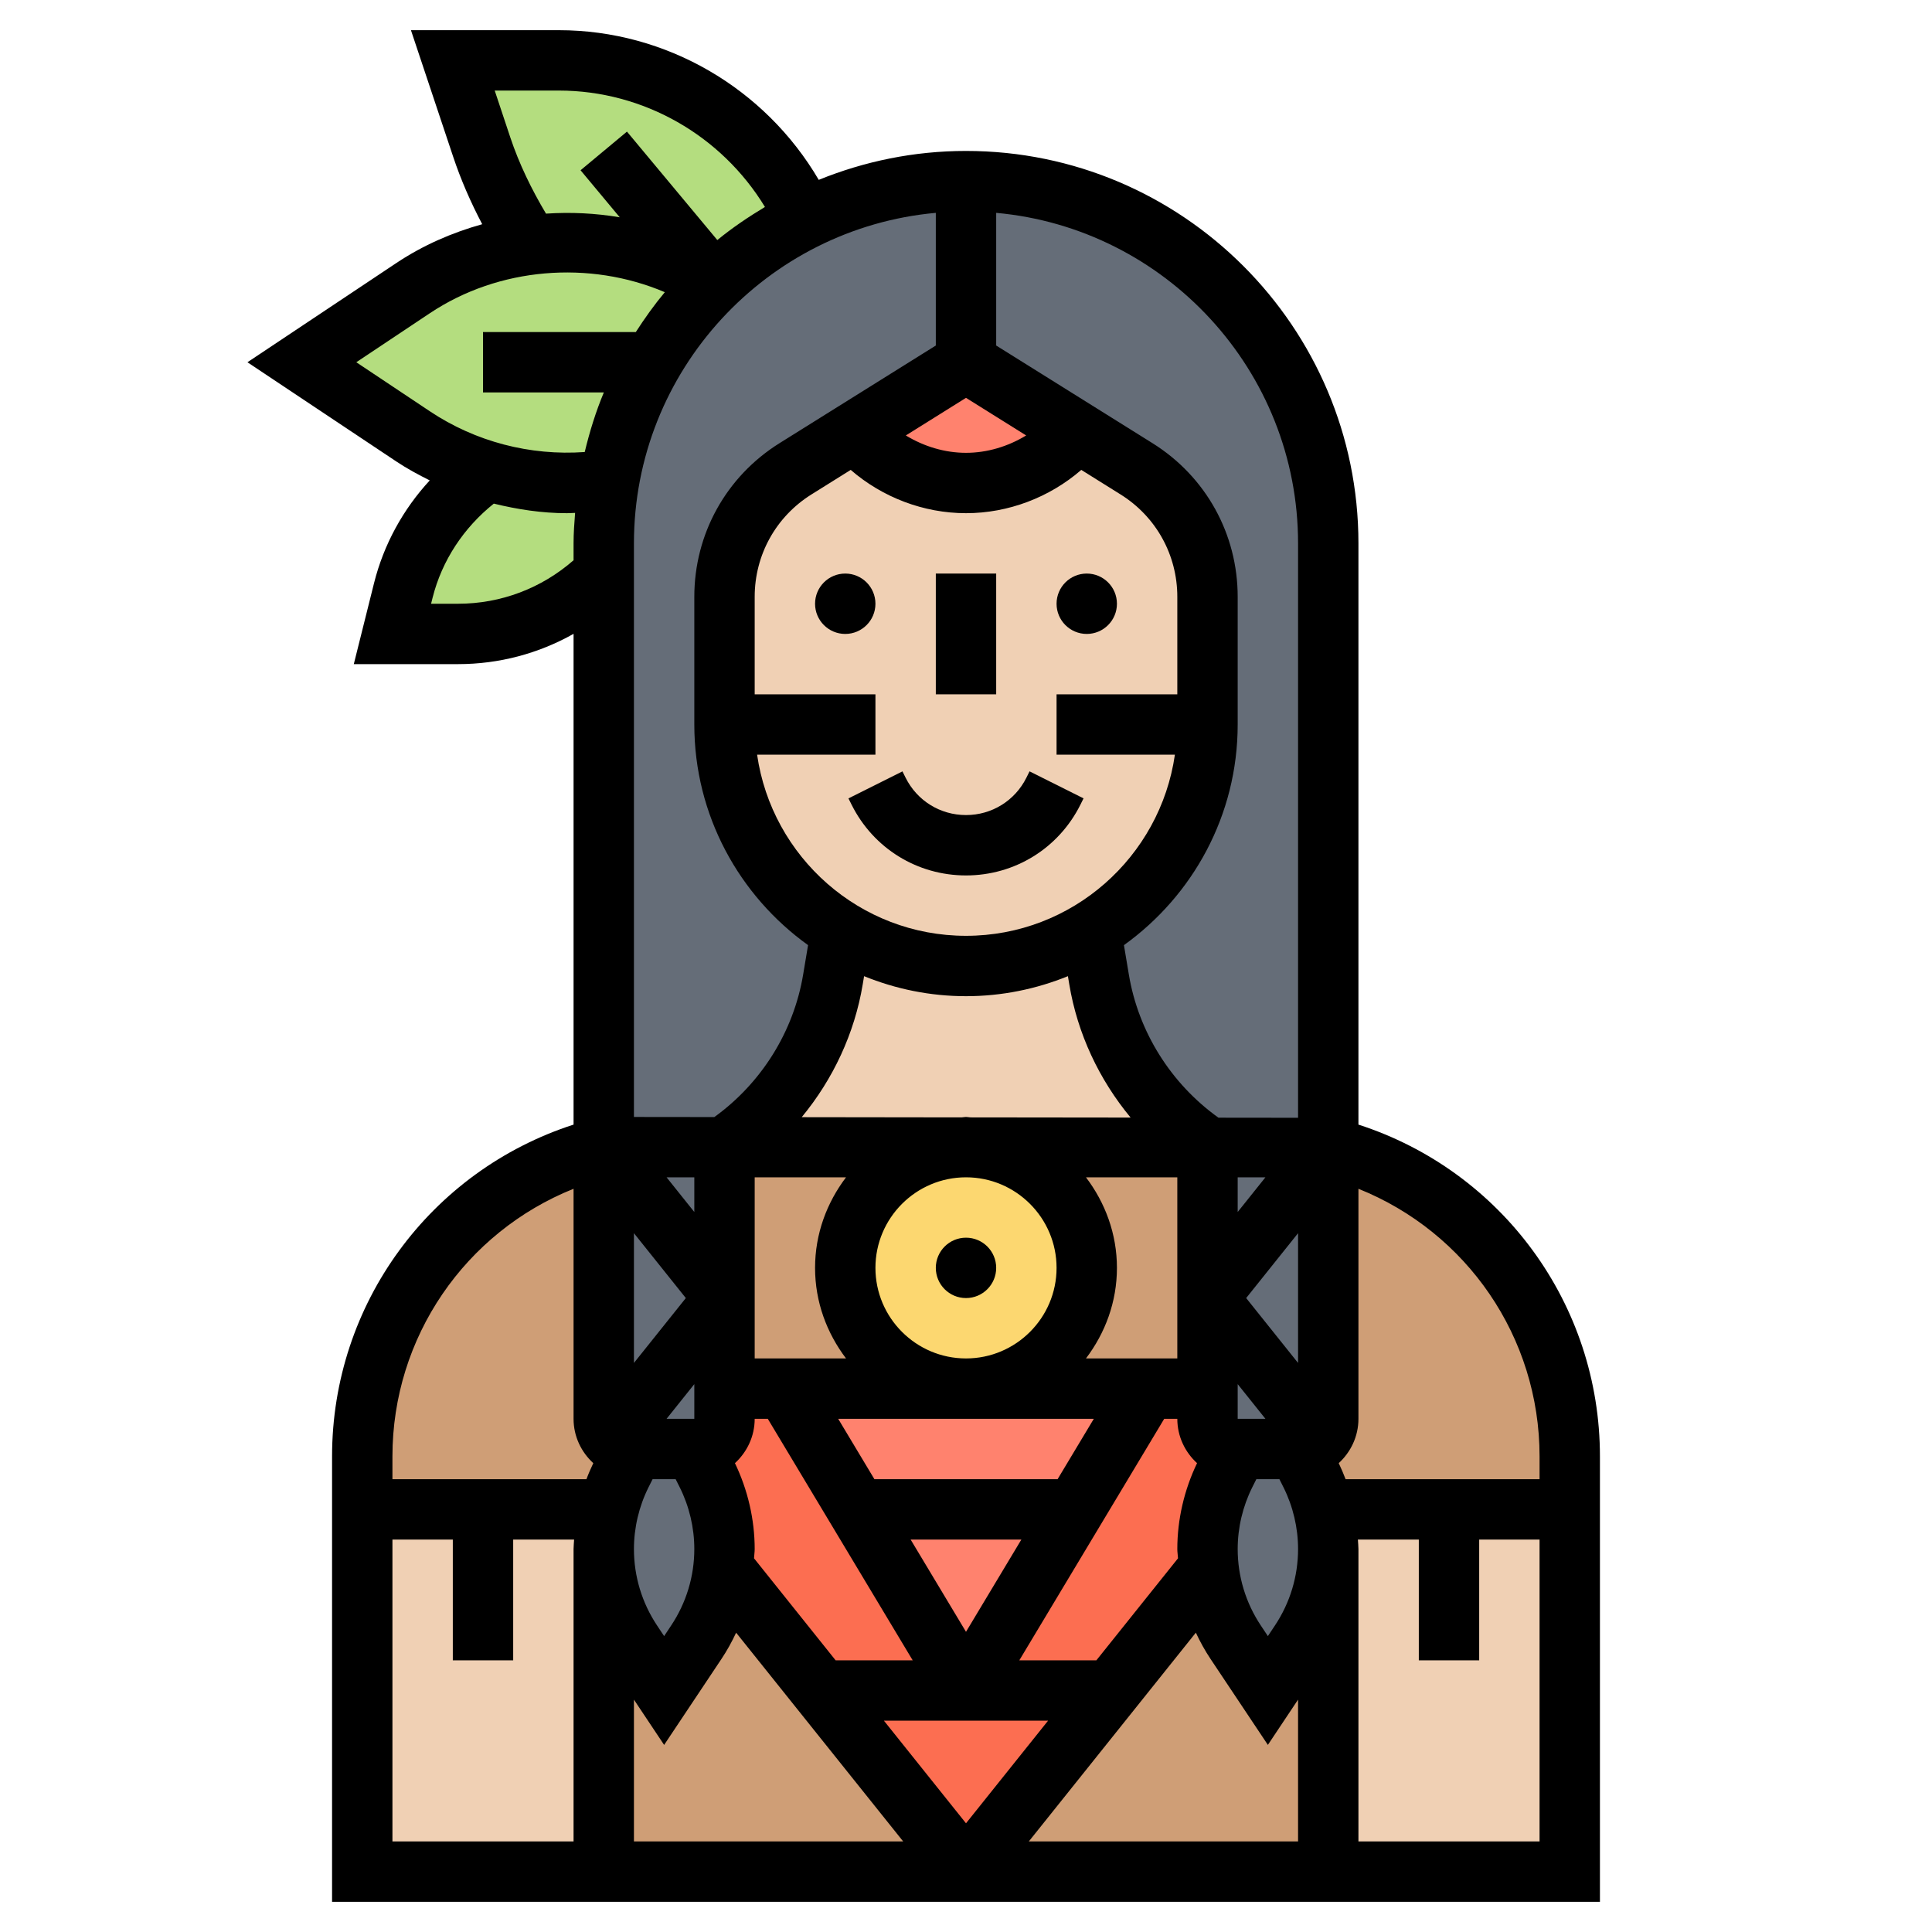 <?xml version="1.0" encoding="UTF-8"?> <svg xmlns="http://www.w3.org/2000/svg" id="_x33_0" height="512" viewBox="0 0 64 64" width="512"><g><g><g><path d="m40 43v3h-2-6c2.21 0 4-1.79 4-4s-1.79-4-4-4h8z" fill="#cf9e76"></path></g><g><path d="m24 38h8c-2.21 0-4 1.79-4 4s1.79 4 4 4h-6-2v-3z" fill="#cf9e76"></path></g><g><path d="m20.16 50h-4.16-4v-1.75c0-2.43.82-4.69 2.24-6.5 1.41-1.81 3.41-3.16 5.76-3.75v9c0 .26.1.49.26.67.18.2.45.33.74.33l-.41.82c-.19.38-.33.77-.43 1.18z" fill="#cf9e76"></path></g><g><path d="m27.2 56 4.8 6h-12v-10.69c0 1.1.33 2.18.94 3.09l1.06 1.6 1.06-1.6c.49-.73.8-1.58.9-2.45z" fill="#cf9e76"></path></g><g><path d="m44 51.31v10.69h-12l4.8-6 3.24-4.05c.1.87.41 1.72.9 2.45l1.06 1.6 1.06-1.6c.61-.91.94-1.99.94-3.09z" fill="#cf9e76"></path></g><g><path d="m43.74 47.67c.16-.18.26-.41.26-.67v-9c4.7 1.18 8 5.4 8 10.25v1.75h-4-4.16c-.1-.41-.24-.8-.43-1.18l-.41-.82c.29 0 .56-.13.74-.33z" fill="#cf9e76"></path></g><g><path d="m38 46-2.4 4h-7.2l-2.4-4h6z" fill="#ff826e"></path></g><g><path d="m40 47c0 .55.45 1 1 1l-.41.82c-.39.78-.59 1.63-.59 2.49 0 .21.01.43.04.64l-3.24 4.05h-4.8l3.6-6 2.4-4h2z" fill="#fc6e51"></path></g><g><path d="m36.8 56-4.8 6-4.8-6h4.8z" fill="#fc6e51"></path></g><g><path d="m26 46 2.4 4 3.6 6h-4.8l-3.24-4.05c.03-.21.04-.43.04-.64 0-.86-.2-1.71-.59-2.49l-.41-.82c.55 0 1-.45 1-1v-1z" fill="#fc6e51"></path></g><g><path d="m35.6 50-3.6 6-3.6-6z" fill="#ff826e"></path></g><g><path d="m20 38v9c0 .26.1.49.26.67.18.2.45.33.74.33h2c.55 0 1-.45 1-1v-1-3-5z" fill="#656d78"></path></g><g><path d="m23.41 48.82c.39.78.59 1.63.59 2.49 0 .21-.01.43-.04.64-.1.87-.41 1.72-.9 2.45l-1.06 1.6-1.06-1.6c-.61-.91-.94-1.99-.94-3.09 0-.44.05-.88.16-1.31.1-.41.24-.8.43-1.18l.41-.82h2z" fill="#656d78"></path></g><g><path d="m43.41 48.82c.19.38.33.77.43 1.18.11.43.16.87.16 1.31 0 1.1-.33 2.18-.94 3.09l-1.06 1.6-1.06-1.6c-.49-.73-.8-1.58-.9-2.45-.03-.21-.04-.43-.04-.64 0-.86.2-1.71.59-2.49l.41-.82h2z" fill="#656d78"></path></g><g><path d="m40 38v5 3 1c0 .55.45 1 1 1h2c.29 0 .56-.13.74-.33.16-.18.26-.41.26-.67v-9z" fill="#656d78"></path></g><g><path d="m21.6 12c-.68 1.18-1.17 2.49-1.41 3.89h-.01c-.46.07-.93.11-1.4.11-.91 0-1.81-.14-2.68-.4l-2.41-1.14-3.69-2.46 3.69-2.46c1.16-.76 2.46-1.26 3.82-1.45.42-.06.84-.09 1.27-.09 1.72 0 3.41.49 4.86 1.39-.05.04-.09.08-.13.12-.74.74-1.38 1.58-1.91 2.49z" fill="#b4dd7f"></path></g><g><path d="m23.65 9.38c-.01 0-.01.01-.01.01-1.45-.9-3.14-1.39-4.86-1.39-.43 0-.85.03-1.27.09-.65-1-1.17-2.08-1.56-3.23l-.95-2.86h3.51c3.55 0 6.71 2.07 8.18 5.23-1.13.56-2.15 1.28-3.04 2.15z" fill="#b4dd7f"></path></g><g><path d="m18.78 16c.47 0 .94-.04 1.4-.11h.01c-.13.69-.19 1.39-.19 2.11v1c-1.28 1.28-3.02 2-4.83 2h-2.17l.36-1.44c.4-1.61 1.38-3.02 2.74-3.96.87.26 1.77.4 2.68.4z" fill="#b4dd7f"></path></g><g><path d="m44 18v20h-4c-1.91-1.28-3.21-3.29-3.59-5.56l-.27-1.59c2.31-1.4 3.86-3.95 3.86-6.85v-4.23c0-1.72-.89-3.33-2.35-4.24l-1.96-1.22-3.69-2.31v-6c6.63 0 12 5.37 12 12z" fill="#656d78"></path></g><g><path d="m26.69 7.23c1.6-.79 3.4-1.23 5.31-1.23v6l-3.69 2.31-1.96 1.22c-1.46.91-2.35 2.52-2.35 4.24v4.23c0 2.9 1.55 5.45 3.86 6.85l-.27 1.59c-.19 1.14-.61 2.2-1.22 3.15s-1.41 1.77-2.37 2.41h-4v-19-1c0-.72.06-1.42.19-2.11.24-1.4.73-2.71 1.41-3.89.53-.91 1.17-1.75 1.91-2.49.04-.04.08-.08.13-.12 0 0 0-.01.01-.01.89-.87 1.91-1.59 3.04-2.15z" fill="#656d78"></path></g><g><path d="m32 12 3.69 2.31-.28.28c-.9.9-2.13 1.41-3.41 1.41s-2.51-.51-3.41-1.41l-.28-.28z" fill="#ff826e"></path></g><g><path d="m16 50h4.16c-.11.43-.16.87-.16 1.31v10.69h-8v-12z" fill="#f0d0b4"></path></g><g><path d="m48 50h4v12h-8v-10.69c0-.44-.05-.88-.16-1.31z" fill="#f0d0b4"></path></g><g><path d="m40 38h-8-8c.96-.64 1.76-1.46 2.37-2.41s1.03-2.01 1.22-3.15l.27-1.59c1.21.73 2.62 1.15 4.14 1.15s2.93-.42 4.14-1.15l.27 1.59c.38 2.27 1.68 4.28 3.59 5.56z" fill="#f0d0b4"></path></g><g><path d="m40 24c0 2.9-1.55 5.45-3.86 6.85-1.21.73-2.62 1.15-4.14 1.15s-2.93-.42-4.14-1.15c-2.31-1.4-3.86-3.95-3.86-6.85v-4.23c0-1.72.89-3.33 2.35-4.24l1.96-1.22.28.28c.9.9 2.13 1.41 3.41 1.41s2.51-.51 3.41-1.41l.28-.28 1.96 1.22c1.46.91 2.35 2.52 2.35 4.24z" fill="#f0d0b4"></path></g><g><circle cx="32" cy="42" fill="#fcd770" r="4"></circle></g></g><g><path d="m34 25.764c-.381.762-1.147 1.236-2 1.236s-1.619-.474-2-1.236l-.105-.211-1.789.895.105.21c.722 1.445 2.174 2.342 3.789 2.342s3.067-.897 3.789-2.342l.105-.211-1.789-.895z"></path><circle cx="28" cy="20" r="1"></circle><circle cx="36" cy="20" r="1"></circle><circle cx="32" cy="42" r="1"></circle><path d="m31 19h2v4h-2z"></path><path d="m45 37.254v-19.254c0-7.168-5.832-13-13-13-1.725 0-3.37.345-4.878.958-1.778-3.033-5.048-4.958-8.609-4.958h-4.9l1.395 4.181c.258.775.586 1.524.966 2.246-1.001.28-1.964.699-2.84 1.283l-4.937 3.29 4.936 3.29c.354.236.727.436 1.103.624-.883.957-1.525 2.122-1.846 3.405l-.67 2.681h3.452c1.364 0 2.672-.352 3.828-1.003v16.257c-4.746 1.534-8 5.943-8 10.992v14.754h42v-14.754c0-5.049-3.254-9.459-8-10.992zm6 10.992v.754h-6.426c-.068-.18-.144-.357-.227-.531.398-.366.653-.886.653-1.469v-7.62c3.587 1.437 6 4.913 6 8.866zm-20-41.195v4.395l-5.181 3.237c-1.765 1.104-2.819 3.005-2.819 5.088v4.229c0 3.011 1.491 5.674 3.768 7.309l-.162.97c-.316 1.898-1.386 3.601-2.942 4.725l-2.664-.003v-19.001c0-5.728 4.402-10.442 10-10.949zm8 15.949h-4v2h3.92c-.488 3.387-3.401 6-6.92 6s-6.432-2.613-6.92-6h3.92v-2h-4v-3.229c0-1.388.703-2.656 1.88-3.392l1.301-.813c1.053.913 2.421 1.434 3.819 1.434s2.766-.521 3.819-1.434l1.301.813c1.177.735 1.88 2.003 1.88 3.392zm-3.579 9.607c.272 1.636.989 3.155 2.032 4.414l-5.305-.006c-.051-.002-.097-.015-.148-.015-.049 0-.095.013-.144.015l-5.298-.007c1.037-1.256 1.75-2.771 2.021-4.4l.045-.271c1.044.424 2.182.663 3.376.663s2.332-.239 3.376-.663zm6.498 6.393-.919 1.149v-1.149zm-2.919 12.314c0 .103.018.204.023.307l-2.704 3.379h-2.553l4.8-8h.434c0 .583.255 1.103.654 1.469-.425.884-.654 1.865-.654 2.845zm-10.974-12.314c-.635.838-1.026 1.87-1.026 3s.391 2.162 1.026 3h-3.026v-6zm6.974 3c0 1.654-1.346 3-3 3s-3-1.346-3-3 1.346-3 3-3 3 1.346 3 3zm.034 7h-6.068l-1.2-2h4.234 4.234zm-1.2 2-1.834 3.056-1.834-3.056zm-10.834-10.851-.919-1.149h.919zm-.281 2.851-1.719 2.149v-4.298zm.281 2.851v1.149h-.919zm1.346 2.618c.399-.366.654-.886.654-1.469h.434l4.8 8h-2.553l-2.703-3.379c.004-.102.022-.203.022-.307 0-.98-.229-1.961-.654-2.845zm10.373 8.531-2.719 3.399-2.719-3.399zm6.562-14 1.719-2.149v4.298zm-.281 4v-1.149l.919 1.149zm-2-2h-3.026c.635-.838 1.026-1.87 1.026-3s-.391-2.162-1.026-3h3.026zm-7-30c-.706 0-1.395-.211-1.993-.575l1.993-1.246 1.993 1.246c-.598.364-1.287.575-1.993.575zm-10.518 34.271.136-.271h.764l.136.271c.315.631.482 1.338.482 2.043 0 .904-.266 1.781-.767 2.533l-.233.351-.233-.35c-.501-.753-.767-1.629-.767-2.534 0-.705.167-1.412.482-2.043zm-.482 7.032 1 1.5 1.897-2.845c.187-.28.348-.572.488-.873l5.534 6.915h-8.919zm18.614-2.219c.14.301.302.594.488.873l1.898 2.845 1-1.5v4.698h-8.919zm2.619-.236-.233.35-.233-.35c-.501-.753-.767-1.629-.767-2.534 0-.706.167-1.412.482-2.043l.136-.271h.764l.136.271c.315.631.482 1.338.482 2.043 0 .905-.266 1.781-.767 2.534zm.767-35.848v19.028l-2.637-.003c-1.57-1.124-2.651-2.836-2.969-4.746l-.162-.97c2.277-1.635 3.768-4.298 3.768-7.309v-4.229c0-2.083-1.054-3.984-2.819-5.088l-5.181-3.237v-4.395c5.598.507 10 5.221 10 10.949zm-26.097-13.452-.515-1.548h2.125c2.807 0 5.39 1.492 6.827 3.856-.551.331-1.083.69-1.578 1.096l-2.993-3.592-1.537 1.28 1.298 1.558c-.808-.136-1.626-.176-2.443-.121-.478-.803-.888-1.643-1.184-2.529zm-5.1 7.452 2.439-1.626c2.283-1.522 5.279-1.758 7.781-.695-.349.418-.665.861-.961 1.321h-5.062v2h4.003c-.265.633-.47 1.295-.633 1.974-1.811.129-3.617-.341-5.128-1.348zm3.369 8h-.892l.049-.196c.312-1.243 1.036-2.327 2.029-3.121.789.193 1.596.317 2.421.317.09 0 .181-.008.272-.01-.026.334-.051.669-.051 1.01v.559c-1.062.928-2.404 1.441-3.828 1.441zm3.828 19.38v7.62c0 .583.255 1.103.654 1.469-.083.174-.16.35-.227.531h-6.427v-.754c0-3.953 2.413-7.429 6-8.866zm-6 11.62h2v4h2v-4h2.018c-.005.105-.018.209-.018.314v9.686h-6zm32 10v-9.686c0-.105-.013-.21-.018-.314h2.018v4h2v-4h2v10z"></path></g></g></svg> 